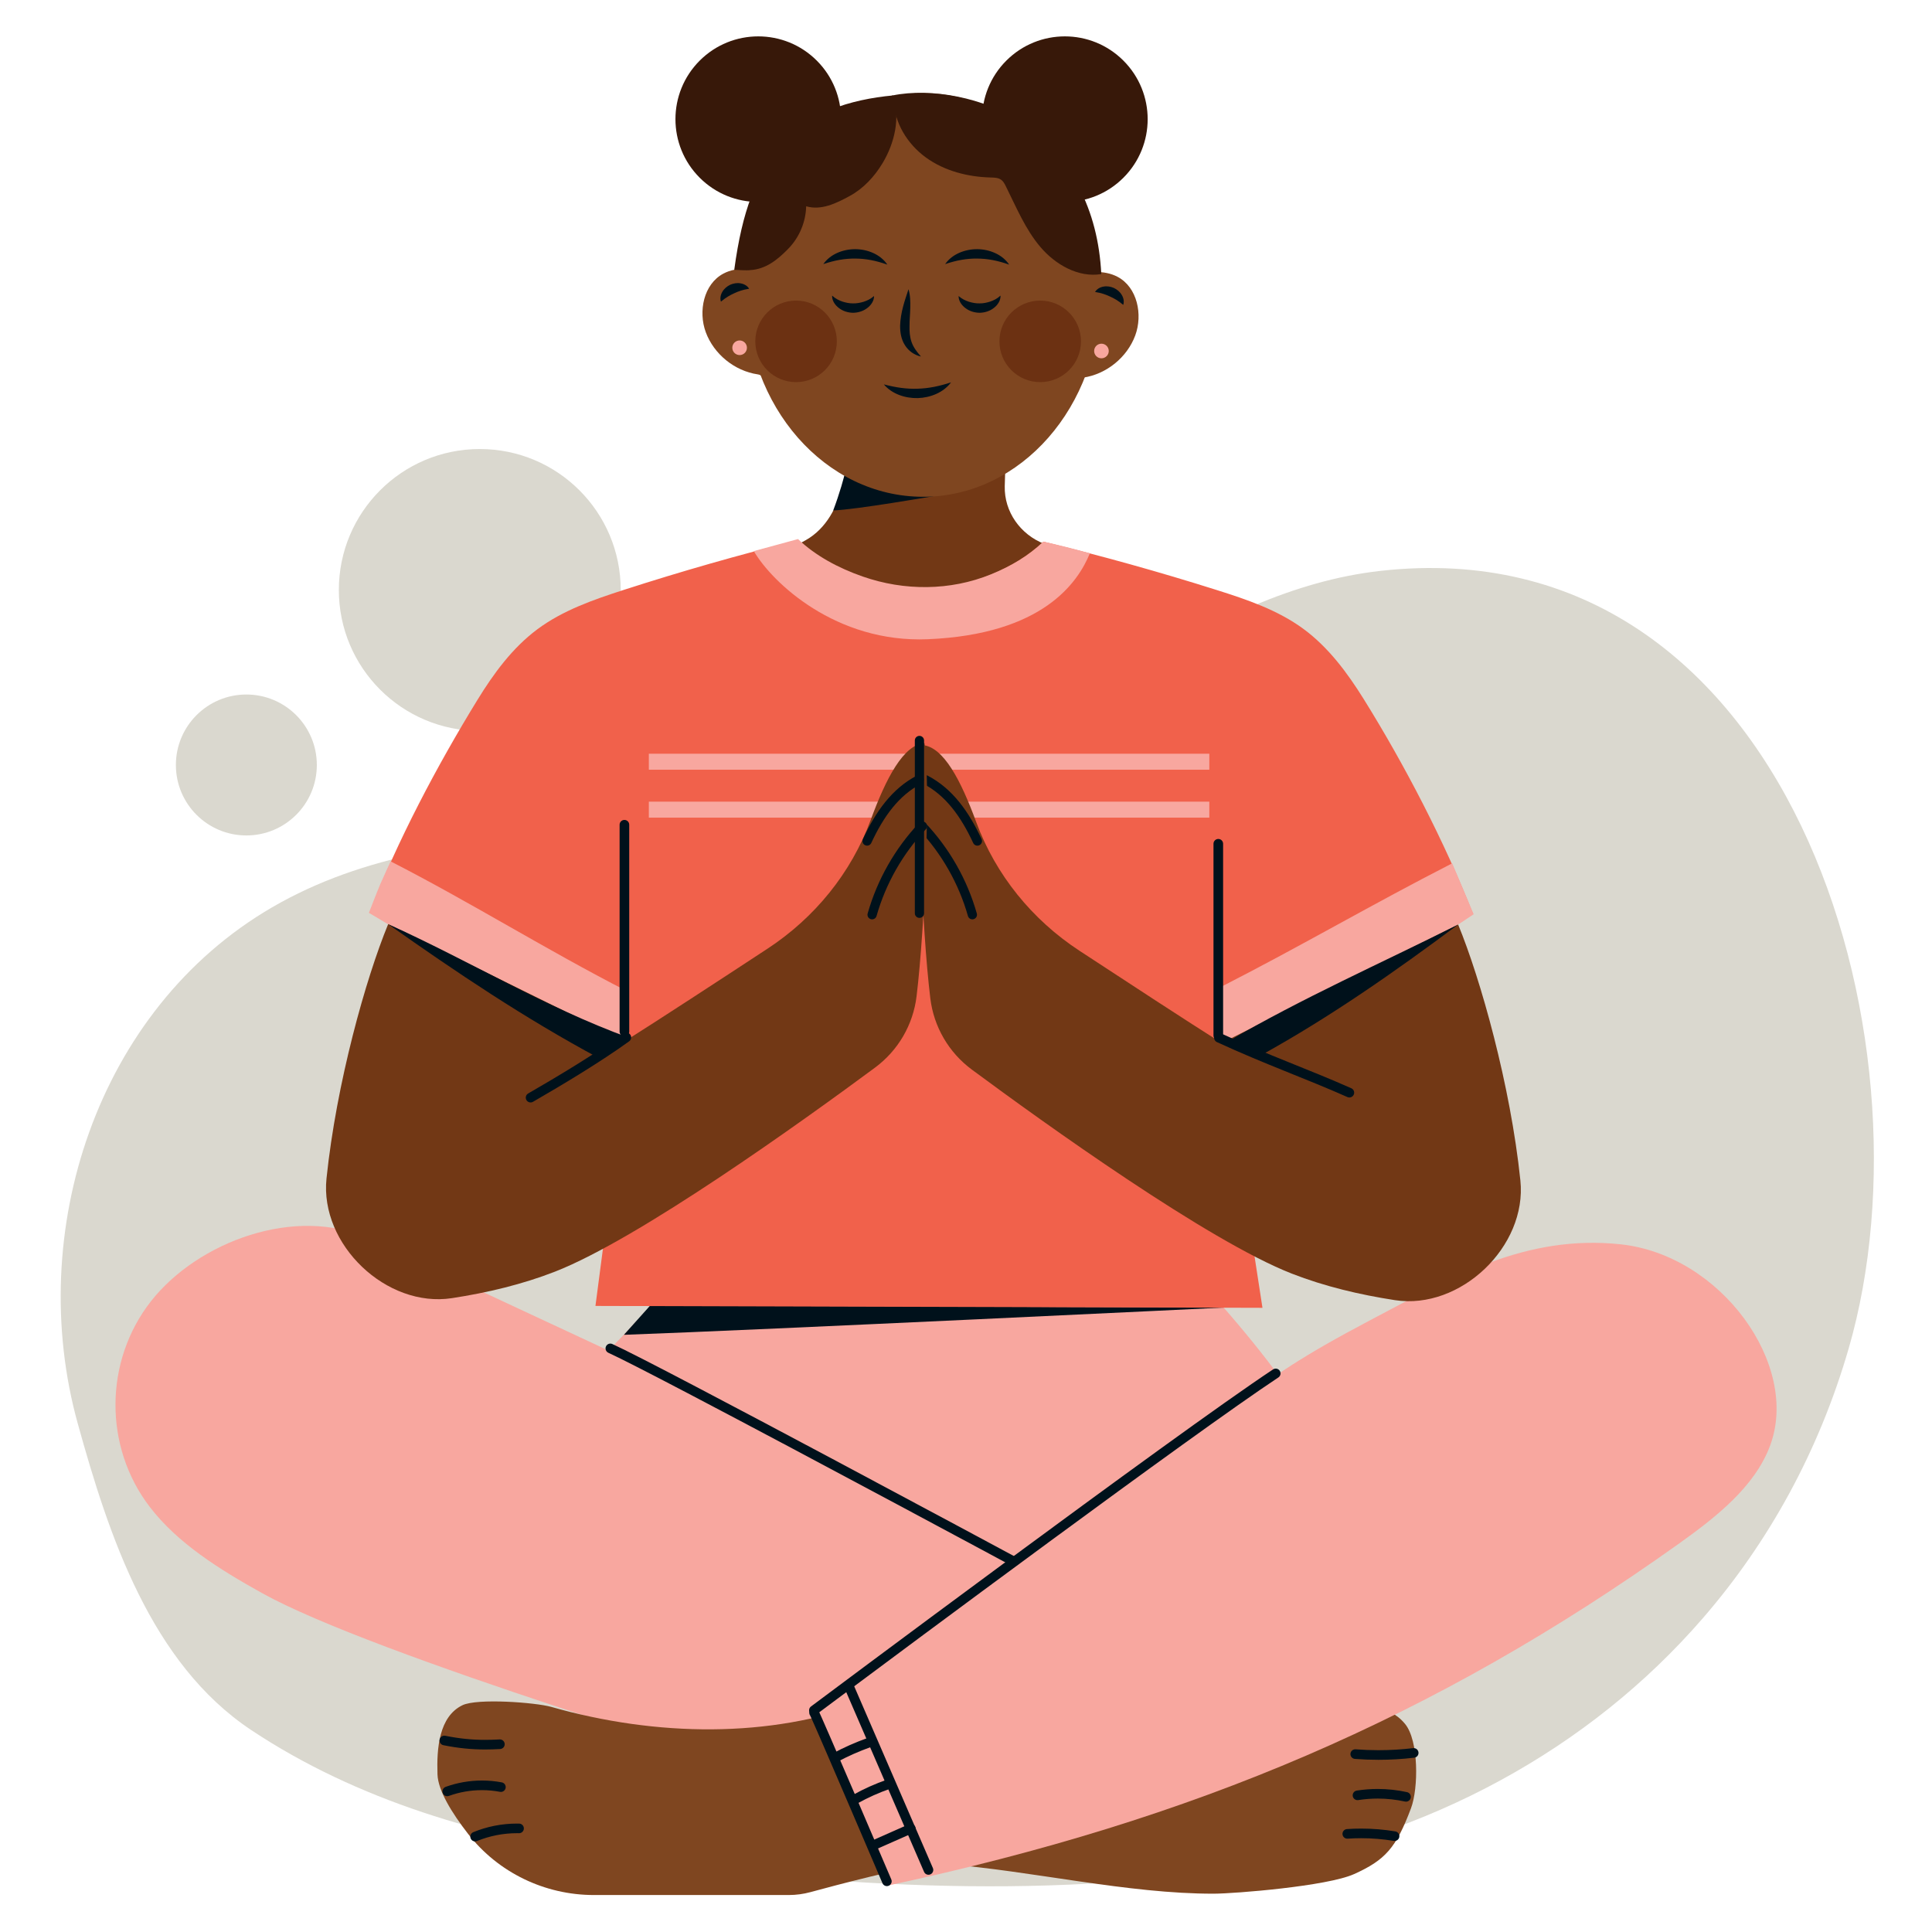 <?xml version="1.0" encoding="UTF-8" standalone="no"?>
<!DOCTYPE svg PUBLIC "-//W3C//DTD SVG 1.1//EN" "http://www.w3.org/Graphics/SVG/1.1/DTD/svg11.dtd">
<svg width="259px" height="259px" version="1.1" xmlns="http://www.w3.org/2000/svg" xmlns:xlink="http://www.w3.org/1999/xlink" xml:space="preserve" xmlns:serif="http://www.serif.com/" style="fill-rule:evenodd;clip-rule:evenodd;stroke-linejoin:round;stroke-miterlimit:2;">
    <g transform="matrix(0.32,0,0,0.32,0,0)">
        <g id="Artboard1" transform="matrix(1,0,0,1,-1187.17,-164.371)">
            <rect x="1187.17" y="164.371" width="808.074" height="808.019" style="fill:none;"/>
            <g transform="matrix(4.167,0,0,4.167,0.17,0.371)">
                <path d="M456.073,202.02C462.662,194.409 467.705,185.307 470.711,174.941C479.788,143.638 464.603,92.179 423.668,96.747C405.917,98.728 392.124,112.936 375.215,118.644C354.819,125.53 330.777,119.77 312.198,130.584C294.558,140.852 287.361,163.276 292.667,182.447C295.793,193.742 300.02,206.578 310.116,213.291C320.781,220.383 333.42,224.031 345.986,225.88C366.819,228.946 389.38,230.478 410.196,227.029C428.443,224.006 444.601,215.273 456.073,202.02Z" style="fill:rgb(218,216,207);fill-rule:nonzero;"/>
                <path d="M347.262,98.67C347.262,106.495 340.918,112.839 333.092,112.839C325.267,112.839 318.923,106.495 318.923,98.67C318.923,90.845 325.267,84.5 333.092,84.5C340.918,84.5 347.262,90.845 347.262,98.67Z" style="fill:rgb(218,216,207);fill-rule:nonzero;"/>
                <path d="M316.71,116.265C316.71,120.178 313.538,123.349 309.625,123.349C305.712,123.349 302.54,120.178 302.54,116.265C302.54,112.352 305.712,109.18 309.625,109.18C313.538,109.18 316.71,112.352 316.71,116.265Z" style="fill:rgb(218,216,207);fill-rule:nonzero;"/>
                <path d="M382.548,203.41C388.673,198.974 394.821,194.519 400.267,189.271C402.038,187.564 403.743,185.766 405.746,184.338C408.326,182.497 412.172,181.333 414.558,179.248C410.721,173.771 406.208,168.852 401.654,163.955L356.077,163.955C351.687,169.281 346.987,174.351 342.01,179.134C355.705,186.423 369.74,194.657 382.548,203.41Z" style="fill:rgb(248,167,159);fill-rule:nonzero;"/>
                <path d="M347.585,173.553C361.57,173.056 407.984,170.81 407.984,170.81L350.228,170.606" style="fill:rgb(0,17,27);fill-rule:nonzero;"/>
                <path d="M386.025,84.55C385.934,85.782 385.899,86.989 385.87,88.24C385.809,90.803 387.44,93.092 389.826,94.028C395.337,96.189 402.554,98.596 407.91,100.811C408.369,104.401 406.856,119.822 406.538,126.477C406.219,133.132 404.667,140.938 403.559,148.394C403.493,155.488 403.085,160.586 403.272,167.334L373.893,167.726C367.011,167.36 359.41,167.531 352.55,166.868C352.039,158.219 348.607,110.694 348.763,100.707C353.495,97.844 360.271,96.831 365.882,93.651C370.074,91.274 369.999,84.915 369.999,84.915C376.071,84.306 379.947,84 386.025,84.55Z" style="fill:rgb(114,56,21);fill-rule:nonzero;"/>
                <path d="M432.936,131.22C430.102,124.001 426.056,116.215 421.954,109.631C420.305,106.985 418.407,104.428 415.895,102.581C413.308,100.68 410.208,99.63 407.146,98.664C401.405,96.851 395.602,95.233 389.752,93.813C386.802,96.637 382.438,98.183 378.104,98.889C373.305,98.344 368.265,96.812 364.963,93.691C359.122,95.148 353.329,96.803 347.6,98.652C344.544,99.638 341.451,100.708 338.876,102.625C336.376,104.488 334.494,107.056 332.862,109.713C328.802,116.324 324.8,123.883 322.013,131.119C327.451,133.726 345.831,143.518 348.108,144.762L344.721,170.65L411.78,170.839L407.679,144.216C409.949,142.958 427.514,133.861 432.936,131.22Z" style="fill:rgb(241,97,75);fill-rule:nonzero;"/>
                <path d="M394.427,94.984C392.866,94.543 391.115,94.109 389.752,93.813C388.252,95.241 386.51,96.277 384.472,97.103C380.375,98.762 375.77,98.776 371.596,97.32C369.128,96.46 366.855,95.234 365.086,93.551L360.644,94.763C362.488,97.932 368.9,104.009 378.129,103.622C389.723,103.137 393.24,97.891 394.427,94.984Z" style="fill:rgb(248,167,159);fill-rule:nonzero;"/>
                <path d="M433.014,131.27L430.856,126.151C422.757,130.297 415.875,134.343 407.776,138.49C407.709,140.364 407.642,143.409 407.642,144.312C416.607,140.315 424.907,136.804 433.014,131.27Z" style="fill:rgb(248,167,159);fill-rule:nonzero;"/>
                <path d="M321.946,131.128C321.946,131.128 322.778,128.972 323.08,128.263C323.328,127.68 324.13,125.955 324.13,125.955C332.229,130.101 339.788,134.853 347.887,139C347.954,140.874 348.021,143.919 348.021,144.822C339.731,140.481 330.596,136.365 321.946,131.128Z" style="fill:rgb(248,167,159);fill-rule:nonzero;"/>
                <path d="M350.089,116.739L406.437,116.739L406.437,115.133L350.089,115.133" style="fill:rgb(248,167,159);fill-rule:nonzero;"/>
                <path d="M350.089,121.558L406.437,121.558L406.437,119.952L350.089,119.952" style="fill:rgb(248,167,159);fill-rule:nonzero;"/>
                <path d="M407.823,143.461L407.823,124.185C407.823,123.918 407.607,123.702 407.34,123.702C407.072,123.702 406.856,123.918 406.856,124.185L406.856,143.461C406.856,143.728 407.072,143.944 407.34,143.944C407.607,143.944 407.823,143.728 407.823,143.461Z" style="fill:rgb(0,17,27);fill-rule:nonzero;"/>
                <path d="M348.117,143.076L348.117,122.271C348.117,122.004 347.9,121.788 347.633,121.788C347.366,121.788 347.149,122.004 347.149,122.271L347.149,143.076C347.149,143.343 347.366,143.559 347.633,143.559C347.9,143.559 348.117,143.343 348.117,143.076Z" style="fill:rgb(0,17,27);fill-rule:nonzero;"/>
                <path d="M371.231,81.239C370.203,84.999 369.93,87.193 368.625,90.673C370.879,90.603 378.731,89.234 378.731,89.234" style="fill:rgb(0,17,27);fill-rule:nonzero;"/>
                <path d="M404.899,203.65C401.318,210.947 396.996,218.308 392.221,225.039C386.317,224.433 380.482,223.299 374.83,221.659C372.288,220.921 369.784,220.082 367.261,219.293C360.766,217.261 322.422,205.771 311.201,199.519C306.956,197.154 302.728,194.531 299.905,190.843C295.272,184.791 295.327,176.179 300.038,170.175C304.749,164.171 314.655,160.505 321.935,163.899C347.173,175.669 372.412,187.438 397.65,199.207C401.227,200.875 401.444,201.787 404.899,203.65Z" style="fill:rgb(248,167,159);fill-rule:nonzero;"/>
                <path d="M346.02,175.359C347.201,175.895 350.349,177.512 354.375,179.622C360.419,182.789 368.468,187.077 375.005,190.573C378.274,192.321 381.165,193.872 383.239,194.985C385.313,196.098 386.566,196.772 386.569,196.774C386.805,196.9 387.098,196.812 387.224,196.577C387.351,196.342 387.263,196.049 387.028,195.922C387.027,195.922 378.091,191.114 368.549,186.03C363.778,183.489 358.856,180.878 354.824,178.766C350.788,176.651 347.656,175.04 346.42,174.479C346.177,174.368 345.891,174.476 345.78,174.719C345.67,174.962 345.777,175.248 346.02,175.359Z" style="fill:rgb(0,17,27);fill-rule:nonzero;"/>
                <path d="M379.935,226.762C388.527,227.429 398.267,229.761 406.897,229.739C408.977,229.734 418.282,228.993 420.993,227.768C424.105,226.363 425.21,225.159 426.715,221.143C427.473,219.12 427.492,214.343 426.119,212.677C424.406,210.6 421.972,210.974 421.295,211.202C415.633,213.109 395.239,214.18 389.79,216.348C381.309,219.721 379.715,226.166 379.935,226.762Z" style="fill:rgb(127,70,32);fill-rule:nonzero;"/>
                <path d="M421.071,216.189C421.858,216.249 422.648,216.28 423.438,216.28C424.642,216.28 425.846,216.209 427.041,216.067C427.306,216.036 427.496,215.796 427.464,215.53C427.433,215.265 427.192,215.076 426.927,215.107C425.77,215.244 424.604,215.313 423.438,215.313C422.673,215.313 421.908,215.283 421.145,215.224C420.879,215.204 420.646,215.403 420.626,215.669C420.605,215.935 420.804,216.168 421.071,216.189Z" style="fill:rgb(0,17,27);fill-rule:nonzero;"/>
                <path d="M421.409,220.329C422.056,220.228 422.712,220.177 423.368,220.177C424.288,220.177 425.208,220.277 426.106,220.475C426.367,220.533 426.625,220.368 426.683,220.108C426.74,219.847 426.576,219.589 426.315,219.531C425.348,219.317 424.358,219.21 423.368,219.21C422.662,219.21 421.956,219.264 421.259,219.374C420.995,219.415 420.815,219.662 420.856,219.926C420.897,220.19 421.145,220.371 421.409,220.329Z" style="fill:rgb(0,17,27);fill-rule:nonzero;"/>
                <path d="M420.341,224.208C420.795,224.177 421.25,224.161 421.704,224.161C422.802,224.161 423.899,224.252 424.981,224.432C425.244,224.476 425.493,224.298 425.537,224.035C425.581,223.772 425.403,223.522 425.14,223.478C424.005,223.289 422.855,223.194 421.704,223.194C421.228,223.194 420.751,223.21 420.275,223.243C420.009,223.261 419.807,223.492 419.826,223.759C419.844,224.025 420.075,224.226 420.341,224.208Z" style="fill:rgb(0,17,27);fill-rule:nonzero;"/>
                <path d="M395.465,69.013C395.465,80.218 387.494,89.301 377.661,89.301C367.829,89.301 359.858,80.218 359.858,69.013C359.858,57.809 367.829,48.726 377.661,48.726C387.494,48.726 395.465,57.809 395.465,69.013Z" style="fill:rgb(127,70,32);fill-rule:nonzero;"/>
                <path d="M362.233,66.628C360.67,66.366 358.974,66.123 357.576,66.868C355.604,67.921 355.037,70.657 355.812,72.754C356.627,74.961 358.707,76.65 361.034,76.994C361.371,77.044 361.533,77.254 361.861,77.345" style="fill:rgb(127,70,32);fill-rule:nonzero;"/>
                <path d="M360.171,68.384C359.823,68.437 359.569,68.503 359.33,68.578C359.094,68.661 358.875,68.738 358.667,68.843C358.452,68.933 358.251,69.049 358.035,69.174C357.822,69.306 357.605,69.454 357.337,69.683C357.222,69.345 357.307,68.973 357.49,68.675C357.67,68.367 357.956,68.137 358.273,67.983C358.596,67.845 358.957,67.778 359.307,67.843C359.652,67.899 359.99,68.078 360.171,68.384Z" style="fill:rgb(0,17,27);fill-rule:nonzero;"/>
                <path d="M359.95,74.32C359.95,74.725 359.621,75.054 359.215,75.054C358.809,75.054 358.481,74.725 358.481,74.32C358.481,73.914 358.809,73.585 359.215,73.585C359.621,73.585 359.95,73.914 359.95,74.32Z" style="fill:rgb(248,167,159);fill-rule:nonzero;"/>
                <path d="M393.767,77.319C396.094,76.975 398.174,75.286 398.99,73.079C399.764,70.982 399.198,68.246 397.225,67.194C395.827,66.448 394.131,66.69 392.568,66.952" style="fill:rgb(127,70,32);fill-rule:nonzero;"/>
                <path d="M394.948,68.709C395.13,68.403 395.466,68.224 395.812,68.168C396.162,68.103 396.523,68.17 396.846,68.308C397.164,68.462 397.45,68.692 397.629,69C397.812,69.298 397.897,69.671 397.782,70.008C397.514,69.78 397.298,69.631 397.085,69.498C396.868,69.374 396.668,69.258 396.453,69.168C396.244,69.063 396.025,68.987 395.79,68.904C395.55,68.828 395.296,68.762 394.948,68.709Z" style="fill:rgb(0,17,27);fill-rule:nonzero;"/>
                <path d="M396.327,74.645C396.327,75.051 395.998,75.379 395.591,75.379C395.186,75.379 394.857,75.051 394.857,74.645C394.857,74.239 395.186,73.91 395.591,73.91C395.998,73.91 396.327,74.239 396.327,74.645Z" style="fill:rgb(248,167,159);fill-rule:nonzero;"/>
                <path d="M366.975,57.225C363.724,60.476 358.453,60.476 355.202,57.225C351.951,53.974 351.951,48.703 355.202,45.452C358.453,42.201 363.724,42.201 366.975,45.452C370.226,48.703 370.226,53.974 366.975,57.225Z" style="fill:rgb(55,24,9);fill-rule:nonzero;"/>
                <path d="M397.8,57.225C394.549,60.476 389.279,60.476 386.028,57.225C382.777,53.974 382.777,48.703 386.028,45.452C389.279,42.201 394.549,42.201 397.8,45.452C401.051,48.703 401.051,53.974 397.8,57.225Z" style="fill:rgb(55,24,9);fill-rule:nonzero;"/>
                <path d="M395.575,66.912C393.263,67.29 390.954,65.96 389.44,64.172C387.926,62.384 387.024,60.174 385.977,58.078C385.858,57.839 385.729,57.592 385.513,57.434C385.216,57.216 384.82,57.21 384.452,57.201C382.147,57.141 379.808,56.544 377.942,55.19C376.076,53.836 374.739,51.664 374.699,49.359C374.647,49.325 374.308,49.01 374.573,48.956C378.554,48.14 383.878,49.241 387.248,51.496C392.594,55.073 395.259,60.487 395.575,66.912Z" style="fill:rgb(55,24,9);fill-rule:nonzero;"/>
                <path d="M374.646,48.951C375.385,51.206 374.804,53.737 373.58,55.769C372.769,57.114 371.665,58.308 370.287,59.059C368.908,59.81 367.412,60.535 365.905,60.095C365.87,61.663 365.224,63.209 364.134,64.336C363.044,65.464 361.847,66.425 360.281,66.511C359.986,66.577 358.676,66.478 358.676,66.478C359.495,60.421 360.869,57.134 363.228,54.069C365.818,50.702 370.417,49.339 374.646,48.951Z" style="fill:rgb(55,24,9);fill-rule:nonzero;"/>
                <path d="M393.534,73.675C393.534,75.939 391.698,77.774 389.434,77.774C387.171,77.774 385.336,75.939 385.336,73.675C385.336,71.411 387.171,69.576 389.434,69.576C391.698,69.576 393.534,71.411 393.534,73.675Z" style="fill:rgb(108,49,18);fill-rule:nonzero;"/>
                <path d="M368.99,73.675C368.99,75.939 367.154,77.774 364.891,77.774C362.627,77.774 360.792,75.939 360.792,73.675C360.792,71.411 362.627,69.576 364.891,69.576C367.154,69.576 368.99,71.411 368.99,73.675Z" style="fill:rgb(108,49,18);fill-rule:nonzero;"/>
                <path d="M376.194,68.434C376.378,69.058 376.387,69.706 376.371,70.323C376.359,70.942 376.295,71.541 376.296,72.115C376.279,72.688 376.324,73.232 376.5,73.739C376.676,74.248 377.012,74.718 377.449,75.2C376.822,75.066 376.214,74.67 375.84,74.069C375.449,73.472 375.346,72.753 375.35,72.101C375.394,70.772 375.796,69.639 376.194,68.434Z" style="fill:rgb(0,17,27);fill-rule:nonzero;"/>
                <path d="M373.715,78.001C374.917,78.317 375.997,78.476 377.109,78.435C378.222,78.407 379.29,78.183 380.47,77.798C379.716,78.816 378.407,79.338 377.138,79.38C375.869,79.412 374.531,78.97 373.715,78.001Z" style="fill:rgb(0,17,27);fill-rule:nonzero;"/>
                <path d="M379.877,65.91C380.577,64.9 381.876,64.4 383.108,64.406C384.34,64.418 385.632,64.939 386.314,65.962C385.182,65.56 384.163,65.357 383.1,65.352C382.038,65.338 381.013,65.525 379.877,65.91Z" style="fill:rgb(0,17,27);fill-rule:nonzero;"/>
                <path d="M367.63,65.91C368.33,64.9 369.629,64.4 370.861,64.406C372.093,64.418 373.385,64.939 374.067,65.962C372.936,65.56 371.916,65.357 370.854,65.352C369.791,65.338 368.767,65.525 367.63,65.91Z" style="fill:rgb(0,17,27);fill-rule:nonzero;"/>
                <path d="M381.23,69.117C381.582,69.429 381.932,69.581 382.287,69.699C382.643,69.804 382.999,69.868 383.347,69.858C383.696,69.861 384.049,69.791 384.403,69.679C384.754,69.554 385.1,69.396 385.444,69.074C385.47,69.559 385.158,70.03 384.765,70.323C384.369,70.632 383.867,70.79 383.355,70.803C382.843,70.798 382.34,70.648 381.939,70.347C381.541,70.061 381.218,69.601 381.23,69.117Z" style="fill:rgb(0,17,27);fill-rule:nonzero;"/>
                <path d="M372.729,69.117C372.74,69.601 372.418,70.061 372.02,70.347C371.619,70.648 371.115,70.798 370.604,70.803C370.092,70.79 369.59,70.632 369.194,70.323C368.801,70.03 368.488,69.559 368.515,69.074C368.859,69.396 369.206,69.554 369.556,69.679C369.909,69.791 370.263,69.861 370.611,69.858C370.96,69.868 371.316,69.804 371.673,69.699C372.027,69.581 372.377,69.429 372.729,69.117Z" style="fill:rgb(0,17,27);fill-rule:nonzero;"/>
                <path d="M328.84,217.747C328.751,215.132 328.994,211.931 331.349,210.792C332.83,210.075 338.699,210.511 340.281,210.961C350.875,213.975 362.267,214.114 371.904,210.5C373.184,215.505 375.673,222.479 378.57,226.756C375.474,227.139 368.914,228.88 366.343,229.581C365.63,229.775 364.896,229.874 364.156,229.874L344.565,229.874C339.631,229.874 334.947,227.624 331.92,223.729C330.275,221.612 328.895,219.369 328.84,217.747Z" style="fill:rgb(127,70,32);fill-rule:nonzero;"/>
                <path d="M329.434,214.812C330.917,215.109 332.232,215.242 333.642,215.241C334.126,215.241 334.622,215.226 335.141,215.197C335.407,215.181 335.611,214.953 335.596,214.686C335.581,214.42 335.353,214.216 335.086,214.231C334.583,214.259 334.106,214.274 333.642,214.274C332.292,214.274 331.054,214.15 329.623,213.864C329.361,213.811 329.107,213.981 329.054,214.243C329.002,214.505 329.172,214.759 329.434,214.812Z" style="fill:rgb(0,17,27);fill-rule:nonzero;"/>
                <path d="M332.807,224.448C334.076,223.928 335.449,223.658 336.821,223.658L337.03,223.66C337.297,223.666 337.518,223.454 337.524,223.187C337.529,222.92 337.317,222.699 337.05,222.693L336.821,222.691C335.323,222.691 333.827,222.985 332.44,223.553C332.193,223.655 332.075,223.937 332.176,224.184C332.277,224.431 332.56,224.55 332.807,224.448Z" style="fill:rgb(0,17,27);fill-rule:nonzero;"/>
                <path d="M329.987,219.91C331.05,219.525 332.182,219.329 333.314,219.329C333.922,219.329 334.529,219.386 335.126,219.499C335.388,219.549 335.641,219.377 335.691,219.115C335.741,218.852 335.569,218.599 335.307,218.549C334.65,218.424 333.982,218.362 333.314,218.362C332.071,218.362 330.828,218.577 329.658,219.001C329.406,219.092 329.277,219.37 329.368,219.621C329.459,219.872 329.736,220.002 329.987,219.91Z" style="fill:rgb(0,17,27);fill-rule:nonzero;"/>
                <path d="M374.242,228.894C404.874,222.332 428.979,212.132 453.59,194.588C457.407,191.868 461.288,188.816 462.821,184.678C465.834,176.543 457.854,165.525 447.786,164.454C438.262,163.442 430.876,167.72 422.612,172.084C415.569,175.804 413.737,177.198 407.257,181.66C393.505,191.128 380.437,201.834 366.684,211.303L374.242,228.894Z" style="fill:rgb(248,167,159);fill-rule:nonzero;"/>
                <path d="M366.974,211.69C366.975,211.689 367.544,211.263 368.562,210.504C375.683,205.191 404.744,183.556 413.38,177.838C413.603,177.69 413.664,177.39 413.516,177.167C413.369,176.945 413.069,176.884 412.846,177.031C407.872,180.325 396.27,188.789 385.897,196.439C375.527,204.087 366.395,210.915 366.395,210.915C366.181,211.075 366.137,211.378 366.297,211.592C366.457,211.806 366.76,211.85 366.974,211.69Z" style="fill:rgb(0,17,27);fill-rule:nonzero;"/>
                <path d="M367.181,211.492L367.178,211.473L367.178,211.471L366.703,211.544L367.184,211.544L367.178,211.471L366.703,211.544L367.184,211.544L366.704,211.544L367.153,211.713C367.188,211.612 367.182,211.573 367.184,211.544L366.704,211.544L367.153,211.713L366.701,211.543L367.016,211.909L367.153,211.713L366.701,211.543L367.016,211.909L366.701,211.543L366.701,212.026C366.801,212.03 366.935,211.983 367.016,211.909L366.701,211.543L366.701,212.026L366.701,211.544L366.458,211.961C366.503,211.985 366.575,212.024 366.701,212.026L366.701,211.544L366.458,211.961L366.698,211.549L366.336,211.859L366.458,211.961L366.698,211.549L366.336,211.859L366.613,211.621L366.291,211.796L366.336,211.859L366.613,211.621L366.291,211.796C366.299,211.81 366.351,211.919 366.42,212.07C366.95,213.236 368.742,217.397 370.397,221.256C371.225,223.186 372.019,225.043 372.607,226.418C373.194,227.792 373.573,228.681 373.574,228.684C373.679,228.929 373.963,229.044 374.209,228.939C374.455,228.834 374.569,228.55 374.464,228.304C374.464,228.304 372.656,224.066 370.837,219.828C369.927,217.708 369.015,215.589 368.324,213.999C367.979,213.203 367.689,212.541 367.482,212.075C367.378,211.842 367.296,211.658 367.236,211.529L367.161,211.373L367.127,211.31L367.092,211.256L367.032,211.19L366.945,211.125C366.9,211.1 366.828,211.061 366.701,211.059C366.601,211.056 366.466,211.102 366.385,211.176C366.261,211.29 366.242,211.388 366.228,211.439L366.217,211.544L366.222,211.616L366.222,211.617L366.694,211.546L366.22,211.599L366.222,211.617L366.694,211.546L366.22,211.599C366.249,211.864 366.488,212.055 366.754,212.026C367.019,211.996 367.21,211.757 367.181,211.492Z" style="fill:rgb(0,17,27);fill-rule:nonzero;"/>
                <path d="M369.713,208.964C372.395,215.158 375.076,221.352 377.757,227.545C377.863,227.79 378.148,227.903 378.393,227.797C378.638,227.691 378.751,227.406 378.645,227.161C375.963,220.967 373.282,214.774 370.601,208.58C370.495,208.335 370.21,208.222 369.965,208.328C369.72,208.434 369.607,208.719 369.713,208.964Z" style="fill:rgb(0,17,27);fill-rule:nonzero;"/>
                <path d="M369.04,216.486C370.11,215.915 371.221,215.422 372.362,215.013C372.614,214.923 372.745,214.646 372.655,214.395C372.564,214.143 372.288,214.013 372.036,214.103C370.85,214.528 369.696,215.039 368.585,215.632C368.349,215.758 368.26,216.051 368.385,216.287C368.511,216.522 368.804,216.611 369.04,216.486Z" style="fill:rgb(0,17,27);fill-rule:nonzero;"/>
                <path d="M371.086,220.651C372.131,220.069 373.227,219.579 374.357,219.187C374.61,219.1 374.743,218.824 374.656,218.572C374.568,218.32 374.293,218.186 374.041,218.273C372.857,218.683 371.709,219.197 370.615,219.806C370.382,219.936 370.298,220.231 370.428,220.464C370.558,220.697 370.853,220.781 371.086,220.651Z" style="fill:rgb(0,17,27);fill-rule:nonzero;"/>
                <path d="M372.762,225.354C374.05,224.784 375.337,224.215 376.625,223.645C376.869,223.537 376.98,223.252 376.872,223.007C376.764,222.763 376.478,222.653 376.234,222.761C374.946,223.33 373.658,223.9 372.371,224.47C372.127,224.578 372.016,224.863 372.124,225.108C372.232,225.352 372.518,225.462 372.762,225.354Z" style="fill:rgb(0,17,27);fill-rule:nonzero;"/>
                <path d="M407.679,144.216C404.279,142.072 398.257,138.141 393.354,134.923C388.626,131.82 384.957,127.317 383.004,122.009C381.451,117.787 379.71,114.432 377.593,114.263C376.979,117.926 377.517,132.549 378.386,139.719C378.734,142.589 380.242,145.172 382.565,146.892C389.85,152.283 406.309,164.115 414.738,167.404C418.007,168.679 421.52,169.518 425.098,170.068C431.684,171.079 438.397,164.669 437.71,158.041C436.712,148.423 433.703,137.775 431.453,132.308L407.679,144.216Z" style="fill:rgb(114,56,21);fill-rule:nonzero;"/>
                <path d="M407.201,144.125C412.104,146.382 416.12,147.782 420.32,149.65C420.564,149.759 420.85,149.649 420.958,149.405C421.067,149.161 420.957,148.875 420.713,148.766C416.465,146.878 412.461,145.483 407.605,143.246C407.363,143.134 407.075,143.241 406.964,143.483C406.852,143.726 406.958,144.013 407.201,144.125Z" style="fill:rgb(0,17,27);fill-rule:nonzero;"/>
                <path d="M377.214,122.728C379.532,125.179 381.249,128.2 382.169,131.446C382.238,131.693 382.495,131.836 382.741,131.766C382.988,131.696 383.131,131.44 383.061,131.193C382.1,127.801 380.31,124.652 377.889,122.09C377.713,121.904 377.419,121.896 377.233,122.072C377.047,122.248 377.038,122.541 377.214,122.728Z" style="fill:rgb(0,17,27);fill-rule:nonzero;"/>
                <path d="M377.677,118.153C379.926,119.312 381.467,121.453 382.699,124.107C382.807,124.34 383.083,124.441 383.315,124.333C383.548,124.225 383.648,123.949 383.541,123.717C382.269,120.978 380.622,118.63 378.103,117.328C377.875,117.211 377.596,117.3 377.478,117.528C377.361,117.755 377.45,118.035 377.678,118.153L377.677,118.153Z" style="fill:rgb(0,17,27);fill-rule:nonzero;"/>
                <path d="M431.453,132.308C425.116,137.029 418.629,141.579 411.713,145.401C410.527,145.008 409.357,144.658 408.241,144.097C415.727,139.715 423.697,136.193 431.453,132.308Z" style="fill:rgb(0,17,27);fill-rule:nonzero;"/>
                <path d="M347.712,144.015C351.112,141.871 357.134,137.94 362.037,134.722C366.765,131.619 370.434,127.116 372.387,121.808C373.94,117.587 375.682,114.232 377.798,114.062C378.412,117.725 377.875,132.348 377.005,139.518C376.657,142.388 375.15,144.971 372.826,146.691C365.541,152.082 349.083,163.914 340.653,167.202C337.384,168.478 333.871,169.318 330.293,169.867C323.707,170.879 316.994,164.468 317.682,157.84C318.68,148.222 321.631,137.733 323.881,132.266L347.712,144.015Z" style="fill:rgb(114,56,21);fill-rule:nonzero;"/>
                <path d="M338.441,150.128C341.473,148.379 345.251,146.109 348.109,144.046C348.325,143.889 348.374,143.587 348.218,143.371C348.061,143.154 347.759,143.105 347.543,143.262C344.738,145.287 340.976,147.55 337.958,149.29C337.726,149.423 337.647,149.719 337.78,149.95C337.914,150.182 338.21,150.261 338.441,150.128Z" style="fill:rgb(0,17,27);fill-rule:nonzero;"/>
                <path d="M377.261,122.09C374.84,124.652 373.05,127.801 372.088,131.193C372.018,131.44 372.161,131.696 372.408,131.766C372.654,131.836 372.911,131.693 372.981,131.446C373.901,128.2 375.618,125.179 377.935,122.728C378.111,122.541 378.103,122.248 377.917,122.072C377.731,121.896 377.437,121.904 377.261,122.09Z" style="fill:rgb(0,17,27);fill-rule:nonzero;"/>
                <path d="M377.047,117.328C374.527,118.63 372.882,120.978 371.61,123.717C371.502,123.949 371.603,124.225 371.835,124.333C372.067,124.441 372.343,124.34 372.451,124.107C373.683,121.453 375.223,119.312 377.472,118.153C377.7,118.035 377.789,117.755 377.672,117.528C377.554,117.3 377.274,117.211 377.047,117.328Z" style="fill:rgb(0,17,27);fill-rule:nonzero;"/>
                <path d="M323.881,132.266C330.745,137.117 337.624,141.734 345.028,145.711C346.145,145.127 347.087,144.447 348.095,143.691C339.525,140.56 332.197,136.019 323.881,132.266Z" style="fill:rgb(0,17,27);fill-rule:nonzero;"/>
                <path d="M376.83,113.801L376.83,131.173C376.83,131.429 377.037,131.637 377.294,131.637C377.55,131.637 377.758,131.429 377.758,131.173L377.758,113.801C377.758,113.544 377.55,113.337 377.294,113.337C377.037,113.337 376.83,113.544 376.83,113.801Z" style="fill:rgb(0,17,27);fill-rule:nonzero;"/>
            </g>
        </g>
    </g>
</svg>
